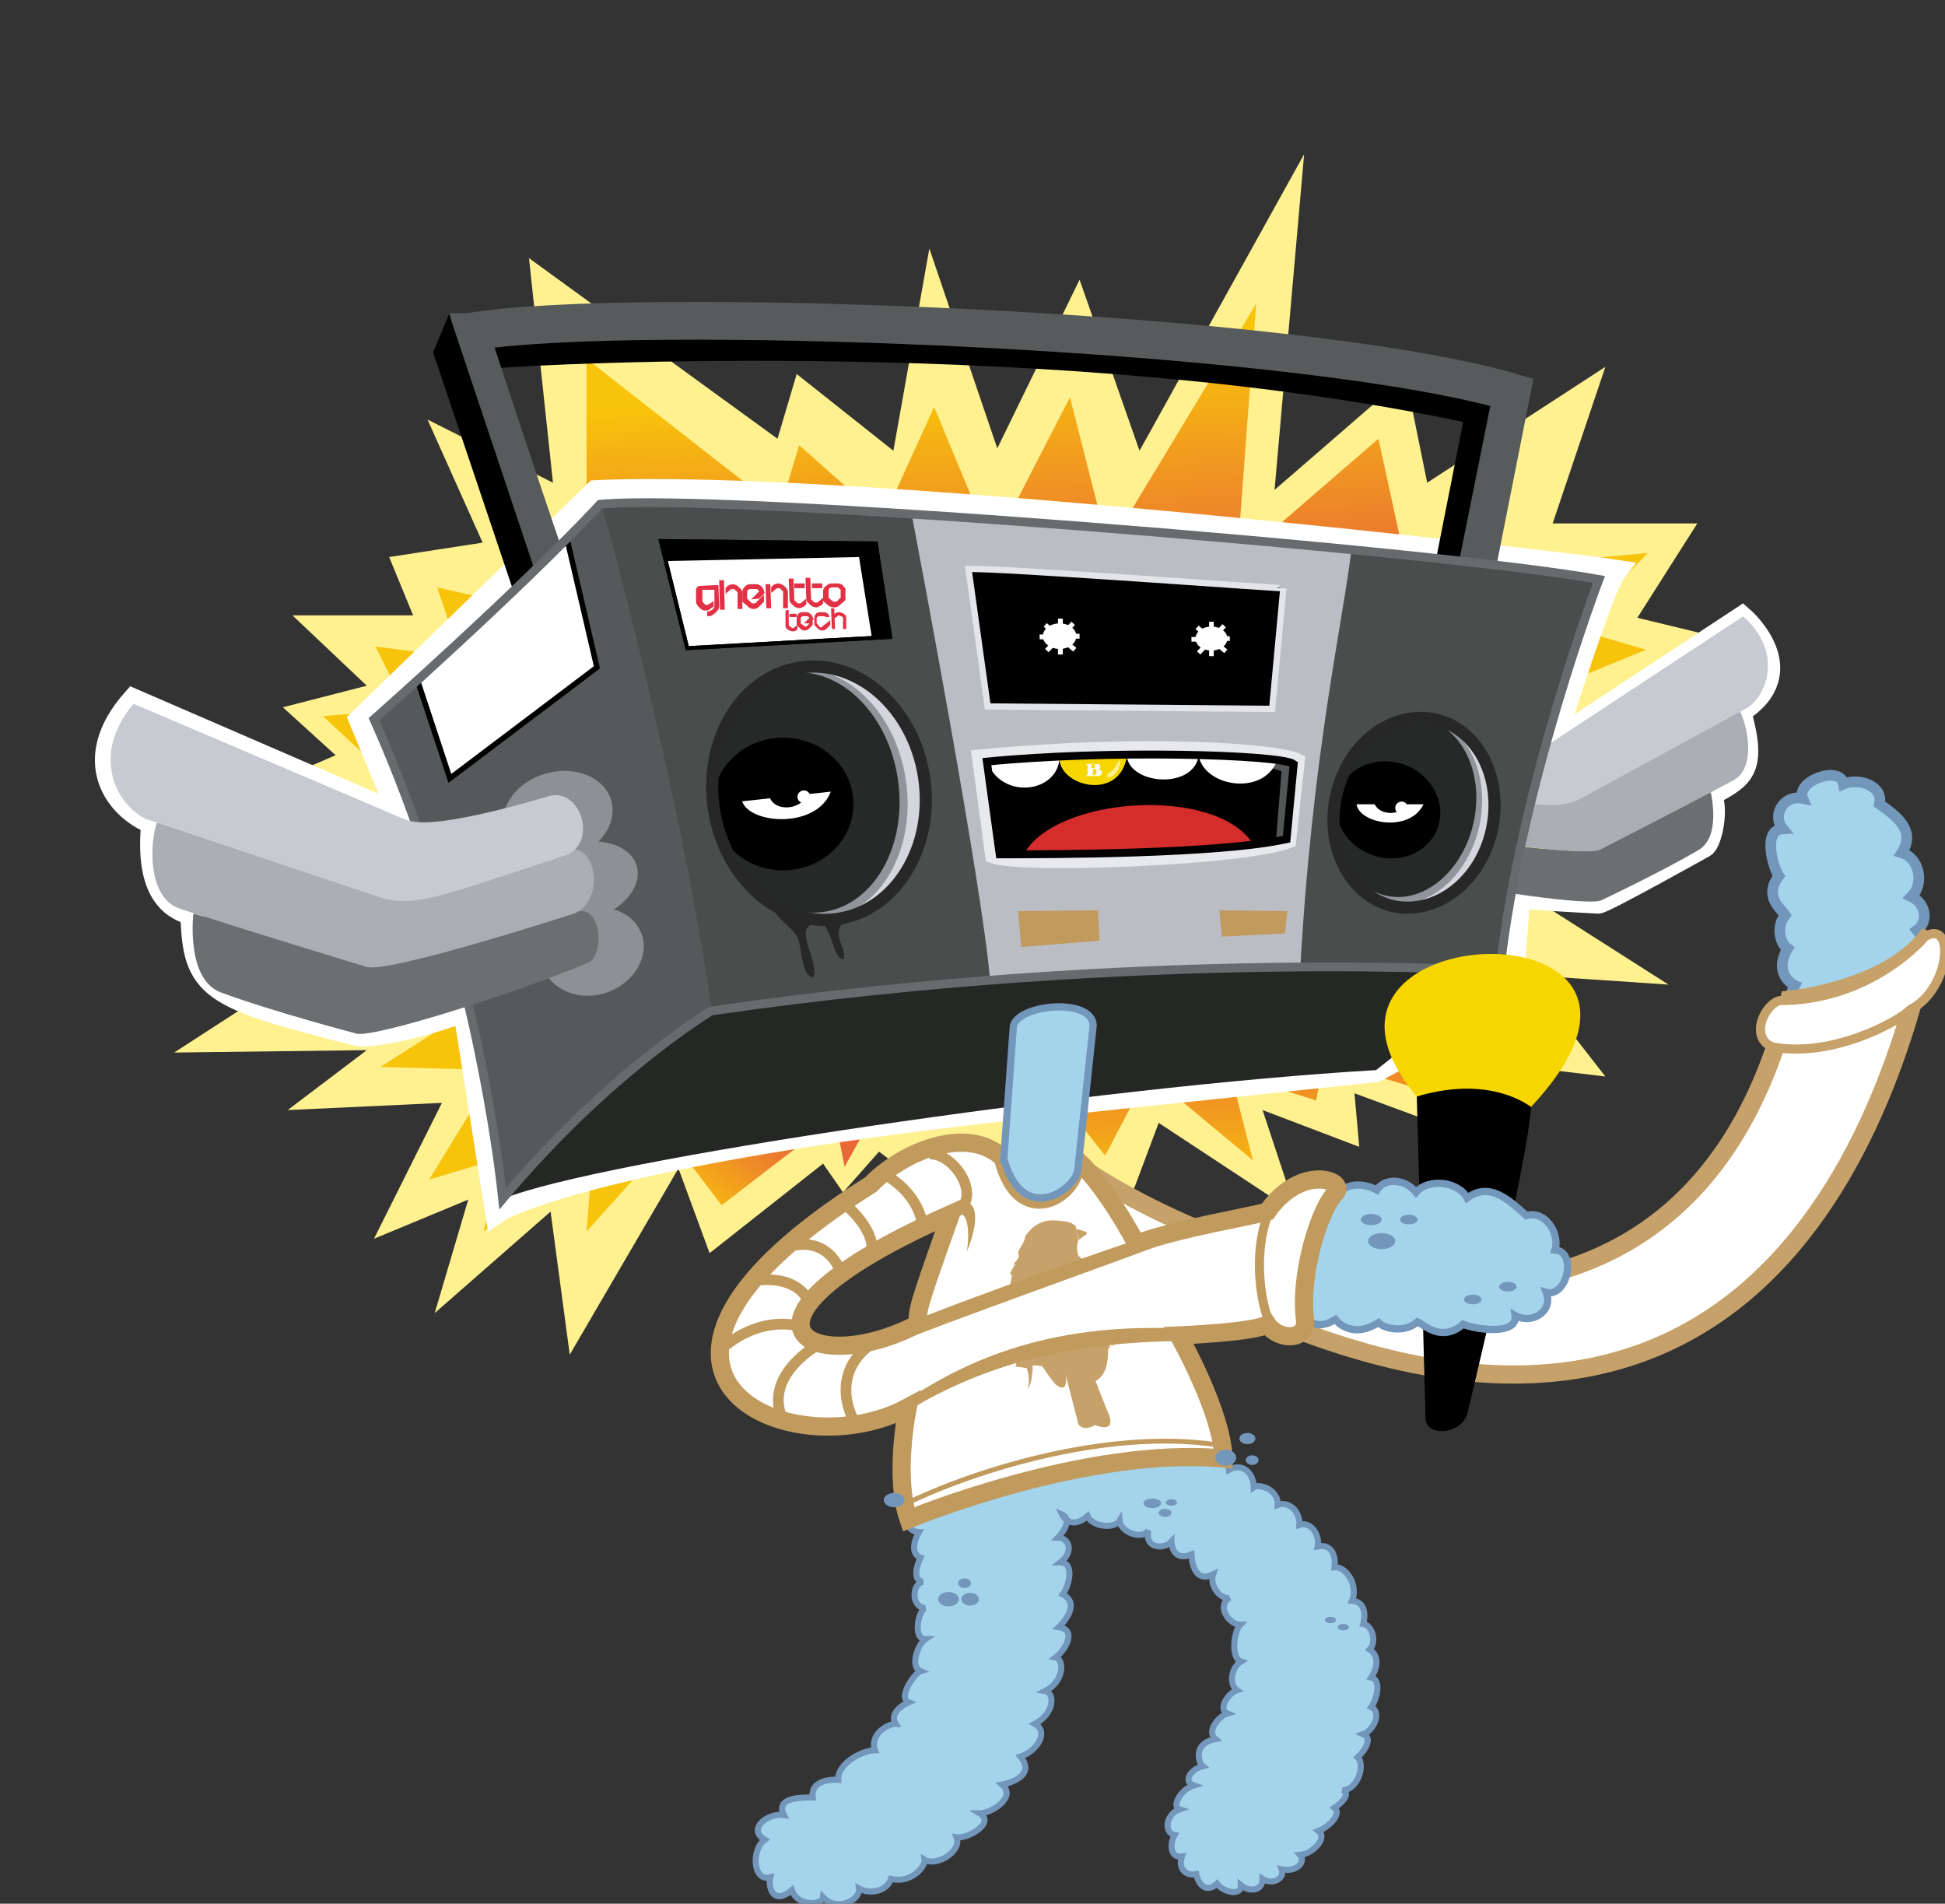 <?xml version="1.0" encoding="utf-8"?>
<!-- Generator: Adobe Illustrator 21.0.0, SVG Export Plug-In . SVG Version: 6.00 Build 0)  -->
<svg version="1.1" id="Layer_1" xmlns="http://www.w3.org/2000/svg" xmlns:xlink="http://www.w3.org/1999/xlink" x="0px" y="0px"
	 viewBox="0 0 243.4 238.2" style="enable-background:new 0 0 243.4 238.2;" xml:space="preserve">
<rect x="0" y="0" width="243.4" height="238.2" fill="#333333" stroke="none"/>
<style type="text/css">
	.st0{fill:#FFF18F;}
	.st1{fill:url(#SVGID_1_);}
	.st2{fill:url(#SVGID_2_);}
	.st3{fill:url(#SVGID_3_);}
	.st4{fill:url(#SVGID_4_);}
	.st5{fill:url(#SVGID_5_);}
	.st6{fill:url(#SVGID_6_);}
	.st7{fill:none;stroke:#FFFFFF;stroke-width:3.037;}
	.st8{fill:#6B6F71;}
	.st9{fill:#ABAEB5;stroke:#ABADB4;stroke-width:0.43;}
	.st10{fill:#C8CAD1;stroke:#C8CAD1;stroke-width:0.43;}
	.st11{fill:#A3D4EC;stroke:#7396BB;stroke-width:0.759;}
	.st12{fill:#575B5C;}
	.st13{fill:#BBBDC5;}
	.st14{fill:#494E4D;}
	.st15{fill:#494E4D;stroke:#494E4D;stroke-width:0.555;}
	.st16{fill:#55595A;}
	.st17{fill:#D52D2C;}
	.st18{fill:#D5D6DD;}
	.st19{fill:#91959B;}
	.st20{fill:#252927;}
	.st21{fill:#525656;stroke:#525656;stroke-width:0.625;}
	.st22{fill:#252725;}
	.st23{fill:#FFFFFF;stroke:#000000;stroke-width:0.61;}
	.st24{fill:#FFFFFF;stroke:#000000;stroke-width:0.48;}
	.st25{fill:#FFFFFF;stroke:#000000;stroke-width:0.488;}
	.st26{fill:none;stroke:#000000;stroke-width:0.488;}
	.st27{fill:#8D9196;}
	.st28{fill:#FFFFFF;stroke:#000000;stroke-width:0.685;}
	.st29{fill:#E23145;}
	.st30{fill:#C19B5E;}
	.st31{fill:none;stroke:#E4E5EA;stroke-width:0.787;}
	.st32{fill:#FFFFFF;}
	.st33{fill:#F7D600;}
	.st34{fill:#FBFAEE;}
	.st35{fill:none;stroke:#282727;stroke-width:1.519;}
	.st36{fill:none;stroke:#E8E9ED;stroke-width:1.594;}
	.st37{fill:none;stroke:#000000;stroke-width:0.988;}
	.st38{fill:none;stroke:#676B6D;stroke-width:1.102;}
	.st39{fill:#ABAEB5;stroke:#ABADB4;stroke-width:0.555;}
	.st40{fill:#C8CAD1;stroke:#C8CAD1;stroke-width:0.555;}
	.st41{fill:none;stroke:#FFFFFF;stroke-width:0.604;}
	.st42{fill:none;stroke:#FFFFFF;stroke-width:0.584;}
	.st43{fill:#A3D4EC;stroke:#7396BB;stroke-width:1.339;}
	.st44{fill:#FFFFFF;stroke:#C6A26A;stroke-width:2.278;}
	.st45{fill:#A3D4EC;stroke:#7396BB;stroke-width:0.908;}
	.st46{fill:#FFFFFF;stroke:#C19B5E;stroke-width:2.278;}
	.st47{fill:none;stroke:#C19B5E;stroke-width:0.604;}
	.st48{fill:#C6A26A;}
	.st49{fill:none;}
	.st50{fill:none;stroke:#C19B5E;stroke-width:1.139;}
	.st51{fill:#FFFFFF;stroke:#C6A26A;stroke-width:1.143;}
	.st52{fill:#282727;}
	.st53{fill:#7396BB;}
	.st54{fill:none;stroke:#C19B5E;stroke-width:1.339;}
</style>
<g>
	<polygon class="st0" points="45.9,85.8 35.4,88.5 42,94.5 27.8,100.6 43.5,104.8 33.5,115.4 46.5,115.7 21.8,131.7 45.9,131.4 
		36,138.9 55.3,138 46.8,155 58.6,150.1 54.4,164.3 68.9,151.6 71.3,169.5 84.9,146.2 88.8,156.8 103,145.6 105.5,149.2 110,144.1 
		112.4,145.9 119.4,142.6 124.8,150.1 132.3,140.8 140.5,152.5 145,140.5 162.3,151.9 158,138.9 170.1,143.5 169.5,136.8 
		190.1,144.4 183.4,132.6 200.9,134.7 191,122 208.8,123.2 192.8,113 205.2,108.7 198.8,103.3 217.6,96.6 201.5,87.6 217.3,80.3 
		204.9,77.3 212.4,65.5 194.3,65.5 200.9,45.9 178.6,60.4 175.9,47.1 159.5,61.3 163.2,19.3 142.6,56.4 135.1,35 124.8,56.1 
		116.3,31.1 111.8,56.4 99.7,46.8 97.3,54.9 66.2,32.3 69.2,60.4 53.5,52.5 60.4,67.9 48.7,69.7 51.7,77 36.6,77 	"/>
	
		<linearGradient id="SVGID_1_" gradientUnits="userSpaceOnUse" x1="67.498" y1="146.386" x2="53.627" y2="155.089" gradientTransform="matrix(1 0 0 -1 0 240)">
		<stop  offset="0.208" style="stop-color:#E86838"/>
		<stop  offset="1" style="stop-color:#F8C30B"/>
	</linearGradient>
	<polyline class="st1" points="51.7,100.1 40.4,89.6 50.9,88.8 47,80.9 57.7,82.3 54.7,73.5 65.4,75.9 	"/>
	
		<linearGradient id="SVGID_2_" gradientUnits="userSpaceOnUse" x1="173.937" y1="156.112" x2="196.942" y2="155.498" gradientTransform="matrix(1 0 0 -1 0 240)">
		<stop  offset="0.208" style="stop-color:#E86838"/>
		<stop  offset="1" style="stop-color:#F8C30B"/>
	</linearGradient>
	<polyline class="st2" points="191.3,99.9 205.2,96.4 193.5,86.4 206,81.3 197.1,78.7 206.2,69.2 181,71.5 	"/>
	
		<linearGradient id="SVGID_3_" gradientUnits="userSpaceOnUse" x1="153.744" y1="119.069" x2="154.75" y2="91.071" gradientTransform="matrix(1 0 0 -1 0 240)">
		<stop  offset="0.208" style="stop-color:#E86838"/>
		<stop  offset="1" style="stop-color:#F8C30B"/>
	</linearGradient>
	<polyline class="st3" points="132.2,136.9 138.3,144.6 143.7,134.3 156.8,145.2 154,134.3 164.7,137.7 165.7,132.7 176.4,135.9 
		173.3,127.5 	"/>
	
		<linearGradient id="SVGID_4_" gradientUnits="userSpaceOnUse" x1="151.346" y1="155.852" x2="149.24" y2="197.348" gradientTransform="matrix(1 0 0 -1 0 240)">
		<stop  offset="0.208" style="stop-color:#E86838"/>
		<stop  offset="1" style="stop-color:#F8C30B"/>
	</linearGradient>
	<polyline class="st4" points="125,67 133.9,49.7 138.7,68.6 157.2,38 154.8,70.2 172.5,54.9 176.2,71.9 	"/>
	
		<linearGradient id="SVGID_5_" gradientUnits="userSpaceOnUse" x1="86.491" y1="112.927" x2="74.607" y2="97.618" gradientTransform="matrix(1 0 0 -1 0 240)">
		<stop  offset="0.208" style="stop-color:#E86838"/>
		<stop  offset="1" style="stop-color:#F8C30B"/>
	</linearGradient>
	<polyline class="st5" points="59.7,125.8 47.6,133.5 62.1,133.9 53.7,147.6 63,144.8 60.5,154.1 74.2,144 73.4,154.1 83.9,142.4 
		90.3,150.8 104.5,139.9 105.7,146 109.3,139.5 	"/>
	
		<linearGradient id="SVGID_6_" gradientUnits="userSpaceOnUse" x1="99.417" y1="152.155" x2="97.516" y2="189.627" gradientTransform="matrix(1 0 0 -1 0 240)">
		<stop  offset="0.208" style="stop-color:#E86838"/>
		<stop  offset="1" style="stop-color:#F8C30B"/>
	</linearGradient>
	<polyline class="st6" points="73.4,69 73.4,44.9 97.6,63.8 100,55.7 110.5,65 116.9,50.9 123.4,66.6 	"/>
</g>
<path class="st7" d="M45.2,90.1l5,12.1L16.7,87.7c-6.5,7.4-2.2,13.4,2.5,15.2c-0.9,8.9,2.5,10.7,4.9,11.4c0.2,9.4,2.2,10.4,20.4,15
	c1.7,0.6,9.3-1.2,13.7-3l4,25.2c1.6-1.1,15.6-7.4,63.2-12.7l46.7-4.9l16.9-9.1l1-12.7c0.3,0.2,10,0.7,10,0.7c0.7,0,13.2-7,13.2-7
	c0.8-0.5,1.7-4.7,0.7-6.4c3.9-2.2,5.9-2.8,3.7-10.4c8-5,0.4-11.6,0.4-11.6L194.3,93c0,0,6-19.3,7.7-21.5
	c-4.3-0.7-95.3-11.4-127.4-9.9L45.2,90.1z"/>
<path class="st8" d="M213.9,98.3c0,0,1.8,6.3-1.4,8.1c-4.8,2.8-12,6.2-12,6.2c-1.1,0.9-15.9-1.3-23-3c-1.8-0.4-2.4-5.4,0.2-5.1
	c0,0,19.4,2.4,20.3,1.9C202,104.4,213.9,98.3,213.9,98.3z"/>
<path class="st9" d="M217.5,89c1,1.9,2,6.9-0.6,8.4c-4,2.2-16.7,8.7-16.7,8.7c-1.7,1-20.2-1.8-20.2-1.8c-2.9-0.5-3.2-5.7-0.9-5.9
	l15.2,1.9C197.1,100.3,217.5,89,217.5,89z"/>
<path class="st10" d="M180.6,93c-3.2-0.7-4,5-0.8,5.6c12.3,1.9,14.7,2.5,17.6,1.3l21.3-11.6c2.6-2,3.8-7-0.6-10.9L194.4,93
	C193.6,93.3,191.7,94.4,180.6,93z"/>
<path class="st11" d="M113.5,188.4c0,0-0.7,3.2,1.5,3.3c0,0-1.5,2.5,0.2,3.2c0,0-1.4,2.8,0.3,3c-1.5,0.4-1.4,3.3,0.3,3.3
	c-0.9,0.3-1.6,3.9,0,3.9c-0.9,0.6-2,3.4-0.6,4c-0.7,0.2-2.9,3.3-1.5,3.9c0,0-2.6,1.1-1.6,2.7c-1,0-3.3,1.3-2.6,3.3
	c-1.5,0-4.7,1.6-4.6,3.7c0,0-3.5-0.3-3.2,2.2c-2.1,0-4.6,0.2-3.6,2.2c-1.9-0.3-4.7,1.7-2.4,3.1c-1.7,1.2-1.5,5.3,0.7,4.7
	c-0.3,1.2,0.3,3.6,2.7,1.6c0.7,2.1,3.8,1.9,3.9,0.9c1.8,1.9,4.7,0.3,4.5-1.1c1.5,0.8,3.5,0.3,4-1.2c2.5,0.6,4.3-1.5,4.2-2.4
	c1.4,0.9,4.7-1,4-2.8c1.4,0.2,4.9-1.8,2.9-3c1.4,0,4.7-2,2.8-3.6c0,0,4.5-0.8,2.3-3.5c2.1-0.7,3.6-3.1,1.8-4.1
	c2.5-1.3,2.5-3.9,1.3-4.1c2.4-1.2,2.4-4,1.3-4.2c1.4-1.1,2.6-3.5,0.4-3.8c0,0,3-2.8,0.5-4.1c0.8-1.1,1.5-4-0.3-4
	c1.8-1.4,1-3.1-0.3-3.1c0,0,2.1-2.2,0.5-2.9c0,0,1,2.1,3.2,0.2c0.6,1.4,3.4,1.6,4,0.6c0.1,1.3,2.7,2.5,3.6,1.2
	c-0.5,2.3,2,2.4,2.9,1.4c0,0,0,2.6,2.5,1.6c0.1,1.6,0.7,3.5,2.7,2.5c-0.5,1.6,1.2,3.3,2.1,2.9c-1.8,1.1,0,3.4,1.3,3.4
	c-0.8,0.8-1.2,4.2,0.1,4.6c-1.4,0.9-1.4,3-0.5,3.6c-1.2,0.4-2.4,2.4-1.2,2.9c-1,0.3-2.7,2.2-1.5,3.2c-3,0.6-2,3.1-1.6,3.4
	c-1.5,0.4-2.5,1.9-1.1,2.4c-1.7,0.5-2.8,2.7-1.8,3c-1.7,0.6-2,2.9-0.6,3.2c-0.7,1.2-0.5,2.9,0.9,2.7c-0.5,1.5,0.5,2.5,1.8,2.2
	c0.3,1.4,1.3,2.4,2.6,1.2c0.9,1.2,3.1,1.5,3,0.2c1.1,0.9,2.7,0.7,2.7-0.8c1.2,0.8,2.8,0,2.4-1.2c2,0.4,3-1,2.3-1.8
	c1.5-0.1,3.5-2.1,2.3-3c1.5-0.6,2.9-2.2,2-2.9c0,0,2.4-1.6,1-2.2c1.9,0,2.9-3.2,1.9-4.1c0,0,2.3-2.2,0.7-2.9c1.2-0.4,2.4-2.7,1-3.4
	c0.7-1,1.3-3.4,0-3.7c0,0,1.6-2.3-0.2-3.5c1-1.1,0.2-3.1-0.8-3.2c0,0,0.8-2.7-1.4-2.9c0.8-1.9-0.7-4.3-2.2-4.2
	c0.2-1.7-0.5-2.9-2.1-2.6c0.3-1.3-0.8-3.2-2.3-2.7c0.1-1.8-1.4-3-2.7-2.5c0.1-1.9-2.3-2.7-3-2.2c0-1.5-1.2-3.2-3.1-2.2
	c-0.1-1.4-2.8-2.7-4.1-2C149.7,181.8,131,181.2,113.5,188.4z"/>
<path d="M61.7,46.1c6.7-0.6,71.7-3.9,121.4,6.7l-3.3,16.7l3.1,0.8l5-21.1c0,0-88.9-13.9-127.2-6.4L61.7,46.1z"/>
<g>
	<path class="st12" d="M58.4,39.2h-2.1l0.6,3c0,0.1,2.9,10.3,9.5,29.7l4.5-1.5c-4.7-13.7-7.6-22.7-9-26.9
		c23.1-2.7,96.9,0.2,124.6,7.3c-0.7,3.5-3.9,19.4-3.9,19.4l4.6,0.9l4.7-23.7l-2.1-0.6C162.5,38.8,78.6,35.7,58.4,39.2z"/>
</g>
<path class="st13" d="M46.8,90c0,0,18.1-16,28.3-26.9c15.1-1.5,104.2,5.7,125,9.4c0,0-9.9,26-12.4,49c0,0-44.2-2.9-98.7,5
	c0,0-12.8,7.6-26.1,23.5C62,141.5,58.2,115.5,46.8,90z"/>
<path class="st14" d="M169.1,68.9c-1,8.7-4.9,25.3-6.4,52.6c0,0,19.9-0.6,25.1,0c0,0,0.6-15.4,12.4-49L169.1,68.9z"/>
<path class="st15" d="M113.8,64.3c1.1,5.8,8.8,46.5,9.8,58.1L89,126.1c0,0-11.2-56.2-13.8-63.1L113.8,64.3z"/>
<polygon points="56.2,39.3 54.2,44.1 64.5,74.7 67,71.6 "/>
<path class="st16" d="M75.2,63c3.5,11.9,11,42.9,13.9,63.5c0,0-16.5,10.7-26.1,23.5c-0.3-10.4-8.8-47.4-16.1-60
	C46.8,90,73.1,66.4,75.2,63z"/>
<path d="M123.5,95.3l1.6,11.6c6.1,0,27.3,0,35.9-1.9l0.9-9.4C160.3,94.4,138.6,93.8,123.5,95.3z"/>
<path class="st17" d="M128.1,106.9c4-7.3,24.1-8.6,28.7-1.3C150.4,106.7,128.1,106.9,128.1,106.9z"/>
<ellipse transform="matrix(0.989 -0.149 0.149 0.989 -13.662 16.414)" class="st18" cx="102.5" cy="99.2" rx="13.3" ry="15.9"/>
<ellipse transform="matrix(0.989 -0.149 0.149 0.989 -13.69 16.253)" class="st19" cx="101.4" cy="99.3" rx="12.1" ry="15.7"/>
<ellipse transform="matrix(0.989 -0.149 0.149 0.989 -13.673 16.187)" class="st20" cx="100.9" cy="99.1" rx="11.6" ry="15.1"/>
<polygon class="st21" points="159.5,95.9 160.7,96.3 160,105.1 160.8,104.8 161.7,95.8 160,95.4 "/>
<path d="M121.2,71.2l2.4,17.2c0,0,26.8-0.2,35.6,0.3l1.4-15.1C160.6,73.7,137.5,71.3,121.2,71.2z"/>
<ellipse cx="98" cy="100.6" rx="8.8" ry="8.3"/>
<path class="st22" d="M63,150c11.5-4.8,74.5-14.1,109.2-16.1l15.7-12.4c-19.7-1-60.8-0.6-98.7,5C89.1,126.5,70.6,139.3,63,150z"/>
<path class="st23" d="M92.5,100c0.5,3.6,10.4,4.3,11.9-1.3L92.5,100z"/>
<path class="st18" d="M186.7,103.8c-1.4,6.5-6.9,10.7-12.3,9.6c-5.4-1.2-8.6-7.4-7.2-13.8c1.4-6.5,6.9-10.7,12.3-9.6
	C184.9,91.1,188.1,97.3,186.7,103.8z"/>
<ellipse transform="matrix(0.213 -0.977 0.977 0.213 39.639 251.951)" class="st19" cx="176.2" cy="101.4" rx="11.8" ry="9.1"/>
<ellipse transform="matrix(0.213 -0.977 0.977 0.213 39.671 251.364)" class="st20" cx="175.9" cy="101.1" rx="11.3" ry="8.7"/>
<ellipse transform="matrix(0.356 -0.934 0.934 0.356 17.231 227.597)" cx="173.8" cy="101.3" rx="6" ry="6.6"/>
<path class="st24" d="M169.5,100.4c0,3,7.4,4.3,9,0H169.5z"/>
<polygon class="st25" points="82.7,67.7 86,81.1 111.4,79.7 109.6,68 "/>
<polygon class="st26" points="82.7,67.7 86,81.1 111.4,79.7 109.6,68 "/>
<polygon points="83.4,70.2 107.5,69.7 109.1,79.7 111.4,79.7 109.6,68 82.7,67.7 "/>
<g>
	<g>
		<path class="st27" d="M80.4,117.2c-0.5-1.7-1.8-2.9-3.6-3.4c2.2-1.4,3.4-3.5,2.9-5.4c-0.5-1.8-2.4-2.9-4.8-3.1
			c1.4-1.4,2.1-3.3,1.6-5.1c-0.8-2.9-4.5-4.5-8.2-3.4c-3.7,1-6,4.3-5.2,7.2c0.6,2,2.5,3.4,4.9,3.7c-1.4,1.3-2.1,3-1.7,4.5
			s1.8,2.5,3.7,2.9c-1.8,1.4-2.7,3.6-2.1,5.7c0.8,2.9,4.3,4.5,7.7,3.5C79,123.3,81.2,120.1,80.4,117.2z"/>
	</g>
</g>
<polygon class="st28" points="52.3,85.3 56.3,97.4 74.7,83.5 71,67.6 "/>
<g>
	<path class="st29" d="M89.9,73.2l0.1,2.6c0,0.3-0.1,0.5-0.3,0.7l-0.2,0.2c-0.1,0.1-0.3,0.2-0.4,0.3c-0.2,0.1-0.3,0.1-0.5,0.1h-0.1
		v-0.6h0.1c0.1,0,0.2,0,0.3-0.1c0.1,0,0.2-0.1,0.2-0.1c0.1-0.1,0.2-0.1,0.2-0.2c0.1-0.1,0.1-0.2,0.1-0.3v-2h-1.5v1.3
		c0,0.1,0,0.2,0.1,0.3c0.1,0.1,0.1,0.1,0.2,0.2s0.2,0.1,0.2,0.1c0.1,0,0.2,0,0.3-0.1c0,0,0.1-0.1,0.2-0.1c0.1-0.1,0.3-0.2,0.4-0.3
		v0.7L89,76.1l0,0c-0.2,0.2-0.4,0.3-0.7,0.3c-0.3,0-0.5-0.1-0.7-0.3c0,0-0.1-0.1-0.2-0.2c-0.2-0.2-0.3-0.4-0.3-0.7v-1.3
		c0-0.4,0.2-0.6,0.6-0.6L89.9,73.2z"/>
	<path class="st29" d="M90.6,72.6l0.1,3.7h-0.6L90,72.6H90.6z M92.3,76.2v-2c0-0.1,0-0.1-0.1-0.2S92,73.9,92,73.8
		c-0.1-0.1-0.2-0.1-0.3-0.1c-0.1,0-0.2,0-0.3,0.1l-0.6,0.5v-0.7c0.2-0.3,0.4-0.4,0.8-0.5c0.3,0,0.6,0.1,0.8,0.3
		c0.2,0.2,0.2,0.2,0.3,0.3c0.1,0.1,0.2,0.3,0.2,0.5v2L92.3,76.2z"/>
	<path class="st29" d="M95.7,74.2L95,74.9L94,75l1-1c-0.1-0.2-0.2-0.3-0.4-0.3h-0.7c-0.1,0-0.2,0.1-0.3,0.1
		c-0.1,0.1-0.1,0.2-0.1,0.3v0.8l0.5,0.5c0.1,0.1,0.2,0.1,0.3,0.1c0.1,0,0.2,0,0.3-0.1c0.2-0.2,0.6-0.6,1-1v0.9L95,75.9
		c-0.2,0.2-0.4,0.3-0.7,0.3c-0.3,0-0.5-0.1-0.7-0.3c0,0-0.2-0.2-0.7-0.6v-1.2c0-0.3,0.1-0.5,0.3-0.7c0.2-0.2,0.4-0.3,0.7-0.3h0.7
		c0.3,0,0.5,0.1,0.7,0.3c0.1,0.1,0.2,0.2,0.2,0.3c0.1,0.1,0.1,0.2,0.1,0.3L95.7,74.2z"/>
	<path class="st29" d="M96.5,76.1h-0.6l-0.1-3h0.6L96.5,76.1z M98,76.1v-2c0-0.1,0-0.1-0.1-0.2s-0.2-0.1-0.2-0.2
		c-0.1-0.1-0.2-0.1-0.3-0.1c-0.1,0-0.2,0-0.3,0.1l-0.6,0.5v-0.7c0.2-0.3,0.4-0.4,0.8-0.5c0.3,0,0.6,0.1,0.8,0.3
		c0.2,0.1,0.2,0.2,0.3,0.3c0.1,0.1,0.2,0.3,0.2,0.5v2L98,76.1z"/>
	<path class="st29" d="M99.3,72.4l0.1,2.6c0,0.1,0,0.1,0.1,0.2s0.2,0.1,0.2,0.2c0.1,0.1,0.2,0.1,0.3,0.1c0.1,0,0.2,0,0.3-0.1
		l0.6-0.5v0.7c-0.2,0.3-0.5,0.4-0.8,0.5c-0.3,0-0.6-0.1-0.8-0.3c-0.2-0.2-0.3-0.3-0.3-0.3c-0.1-0.1-0.2-0.3-0.2-0.5l-0.1-2.6
		L99.3,72.4z M99.4,73.6V73h1.3v0.6H99.4z"/>
	<path class="st29" d="M101.4,72.3l0.1,2.6c0,0.1,0,0.1,0.1,0.2s0.2,0.1,0.2,0.2c0.1,0.1,0.2,0.1,0.3,0.1c0.1,0,0.2,0,0.3-0.1
		l0.6-0.5v0.7c-0.2,0.3-0.5,0.4-0.8,0.5c-0.3,0-0.6-0.1-0.8-0.3c-0.2-0.2-0.3-0.3-0.3-0.3c-0.1-0.1-0.2-0.3-0.2-0.5l-0.1-2.6
		L101.4,72.3z M101.6,73.6V73h1.3v0.6H101.6z"/>
	<path class="st29" d="M105.8,75.1l-0.7,0.6l0,0c-0.2,0.2-0.4,0.3-0.7,0.3c-0.3,0-0.5-0.1-0.7-0.2l-0.7-0.6V74
		c0-0.3,0.1-0.5,0.4-0.7c0.2-0.2,0.4-0.3,0.7-0.3h0.7c0.3,0,0.6,0.1,0.8,0.4c0,0,0,0.1,0.1,0.1c0.1,0.1,0.1,0.2,0.1,0.2
		c0,0.1,0,0.1,0,0.2l0,0L105.8,75.1z M105.2,74.8v-0.9c0-0.1,0-0.1-0.1-0.2l0,0c-0.1-0.1-0.2-0.2-0.3-0.2c-0.5,0-0.7,0-0.7,0
		c-0.1,0-0.2,0.1-0.3,0.1c-0.1,0.1-0.1,0.2-0.1,0.3v0.9c0.3,0.3,0.5,0.4,0.5,0.4c0.1,0.1,0.2,0.1,0.3,0.1c0.1,0,0.2-0.1,0.3-0.1
		C104.9,75.1,105,74.9,105.2,74.8z"/>
</g>
<g>
	<path class="st29" d="M98.7,76.3v1.9c0,0,0,0.1,0.1,0.1c0.1,0.1,0.1,0.1,0.2,0.2c0.1,0,0.1,0.1,0.2,0.1s0.1,0,0.2-0.1l0.4-0.3v0.5
		c-0.1,0.2-0.3,0.3-0.6,0.3c-0.2,0-0.4-0.1-0.6-0.2c-0.1-0.1-0.2-0.2-0.2-0.2c-0.1-0.1-0.1-0.2-0.1-0.3v-1.9L98.7,76.3z M98.8,77.2
		v-0.4h0.9v0.4H98.8z"/>
	<path class="st29" d="M101.8,77.5l-0.5,0.5h-0.7l0.7-0.7c-0.1-0.1-0.2-0.2-0.3-0.2h-0.5c-0.1,0-0.1,0-0.2,0.1s-0.1,0.1-0.1,0.2V78
		l0.4,0.3c0.1,0,0.1,0.1,0.2,0.1s0.2,0,0.2-0.1c0.2-0.2,0.4-0.4,0.7-0.7v0.6l-0.5,0.5c-0.1,0.1-0.3,0.2-0.5,0.2s-0.4-0.1-0.5-0.2
		c0,0-0.2-0.2-0.5-0.5v-0.9c0-0.2,0.1-0.3,0.2-0.5c0.1-0.1,0.3-0.2,0.5-0.2h0.5c0.2,0,0.4,0.1,0.5,0.2s0.1,0.1,0.2,0.2
		c0,0.1,0.1,0.1,0.1,0.2L101.8,77.5z"/>
	<path class="st29" d="M103.9,77.6v0.6l-0.5,0.5c-0.1,0.1-0.3,0.2-0.5,0.2s-0.4-0.1-0.5-0.2c0,0,0,0-0.1-0.1l0,0l-0.4-0.4v-0.9
		c0-0.2,0.1-0.3,0.2-0.5c0.1-0.1,0.3-0.2,0.5-0.2h0.5c0.2,0,0.4,0.1,0.5,0.2s0.2,0.3,0.2,0.4h-0.5c-0.1-0.1-0.1-0.1-0.3-0.1
		c-0.3,0-0.5,0-0.5,0c-0.1,0-0.1,0-0.2,0.1s-0.1,0.1-0.1,0.2V78l0.3,0.3c0,0,0,0,0,0.1c0.1,0,0.1,0.1,0.2,0.1s0.1,0,0.2-0.1
		C103.3,78.1,103.5,77.9,103.9,77.6z"/>
	<path class="st29" d="M104.4,76.1l0.1,2.6h-0.4l-0.1-2.6H104.4z M105.5,78.7v-1.4c0,0,0-0.1-0.1-0.1c-0.1-0.1-0.1-0.1-0.2-0.1
		S105.1,77,105,77s-0.1,0-0.2,0.1l-0.4,0.3v-0.5c0.1-0.2,0.3-0.3,0.6-0.3c0.2,0,0.4,0.1,0.6,0.2c0.1,0.1,0.2,0.2,0.2,0.2
		c0.1,0.1,0.1,0.2,0.1,0.3v1.4H105.5z"/>
</g>
<polygon class="st30" points="127.4,114 127.8,118.5 137.6,117.7 137.4,113.9 "/>
<polygon class="st30" points="152.6,113.9 152.9,117.2 160.8,116.8 161.1,114 "/>
<path class="st31" d="M121.2,71.2l2.4,17.2l35.6,0.3l1.4-15.1C160.6,73.7,124.4,71,121.2,71.2z"/>
<path class="st32" d="M123.5,95.3c1.9,4.9,9,3.9,9.1-0.6c-0.2,3.7,7.6,5.4,8.4-0.1c0.4,3.6,8.3,4.2,9,0c0.8,3.9,8.1,5,9.8,0.6
	C159.7,95.2,147.3,93.3,123.5,95.3z"/>
<path class="st33" d="M132.6,95c0.2,3.5,7.6,5.2,8.4-0.4L132.6,95z"/>
<g>
	<path class="st34" d="M136.9,97.1h-1V97l0,0h0.1l0.1-0.1v-1.1c0-0.1,0-0.1,0-0.1s-0.1,0-0.2,0v-0.1c0.1,0,0.2,0,0.5,0
		c0.2,0,0.4,0,0.5,0c0.2,0,0.4,0,0.5,0s0.2,0.1,0.2,0.1c0,0.1,0.1,0.1,0.1,0.2s0,0.1,0,0.2l-0.1,0.1c-0.1,0-0.1,0-0.2,0
		c0.1,0,0.2,0,0.2,0.1c0.1,0,0.1,0.1,0.2,0.1c0,0.1,0.1,0.1,0.1,0.2s0,0.2-0.1,0.3c0,0.1-0.1,0.1-0.3,0.2
		C137.3,97.1,137.1,97.1,136.9,97.1z M136.7,96.1c0.1,0,0.2,0,0.2,0s0.1,0,0.1-0.1c0,0,0-0.1,0-0.2s0-0.2-0.1-0.2
		c-0.1-0.1-0.1-0.1-0.2-0.1h-0.1v0.6H136.7z M136.7,96.7c0,0.1,0,0.2,0.1,0.2l0.1,0.1c0.1,0,0.1,0,0.2-0.1c0-0.1,0.1-0.2,0.1-0.3
		c0-0.3-0.1-0.4-0.3-0.4h-0.1v0.5H136.7z"/>
</g>
<path class="st0" d="M140.1,95.1c-0.4,0.4-0.5,1-1,1.4c-0.2,0.1-0.7,0.4-0.5,0.7c0.4,0.3,1.1-0.5,1.2-0.7
	C140.1,96,140.3,95.5,140.1,95.1"/>
<ellipse transform="matrix(0.989 -0.149 0.149 0.989 -13.662 16.414)" class="st35" cx="102.5" cy="99.2" rx="13.3" ry="15.9"/>
<path class="st35" d="M186.7,103.8c-1.4,6.5-6.9,10.7-12.3,9.6c-5.4-1.2-8.6-7.4-7.2-13.8c1.4-6.5,6.9-10.7,12.3-9.6
	C184.9,91.1,188.1,97.3,186.7,103.8z"/>
<path class="st36" d="M122.4,94.6l1.7,12.6c3.4,1.4,32,0.3,37.3-1.9l1.1-10.2C160,93.8,143,92.6,122.4,94.6z"/>
<path class="st37" d="M123.5,95.3l1.6,11.6c6.1,0,27.3,0,35.9-1.9l0.9-9.4C160.3,94.4,138.6,93.8,123.5,95.3z"/>
<path class="st38" d="M46.8,90c0,0,18.1-16,28.3-26.9c15.1-1.5,104.2,5.7,125,9.4c0,0-9.9,26-12.4,49c0,0-44.2-2.9-98.7,5
	c0,0-12.8,7.6-26.1,23.5C62,141.5,58.2,115.5,46.8,90z"/>
<path class="st8" d="M24.2,114.3c0,0-1,8.3,3.5,9.9c6.8,2.5,16.8,5.1,16.8,5.1c1.7,0.8,20.3-5.1,29-8.8c2.2-0.8,1.9-7.4-1.4-6.4
	c0,0-24.6,7.2-25.8,6.8C40.9,119.3,24.2,114.3,24.2,114.3z"/>
<path class="st39" d="M19.9,103c-0.9,2.6-1.1,9.1,2.6,10.4c5.6,1.9,23.4,7.3,23.4,7.3c2.5,0.9,25.7-6.6,25.7-6.6
	c3.6-1.2,2.9-7.9-0.1-7.5l-19.2,5.7C48.6,112.7,19.9,103,19.9,103z"/>
<path class="st40" d="M68.4,100c3.9-1.6,6.2,5.4,2.2,6.8c-15.5,5.1-18.4,6.3-22.4,5.4l-29.9-10c-3.8-2-6.4-7.9-1.5-13.8l33.8,14.4
	C51.7,103.2,54.3,104.1,68.4,100z"/>
<path d="M96.2,99.2c0.2,2.7,4.8,2.3,5-0.5L96.2,99.2z"/>
<path d="M171.9,99.8c-0.2,2.3,3.8,2.7,4.4,0.3L171.9,99.8z"/>
<g>
	<ellipse class="st32" cx="132.6" cy="79.6" rx="2.1" ry="1.6"/>
	<line class="st41" x1="132.7" y1="77.4" x2="132.7" y2="81.9"/>
	<line class="st41" x1="130.8" y1="78.2" x2="134.5" y2="81.3"/>
	<line class="st41" x1="131" y1="81.4" x2="134.3" y2="78"/>
	<line class="st41" x1="130.1" y1="79.7" x2="135.1" y2="79.6"/>
</g>
<g>
	<ellipse class="st32" cx="151.6" cy="79.9" rx="2" ry="1.5"/>
	<line class="st42" x1="151.6" y1="77.8" x2="151.6" y2="82.1"/>
	<line class="st42" x1="149.8" y1="78.5" x2="153.4" y2="81.5"/>
	<line class="st42" x1="150" y1="81.7" x2="153.2" y2="78.3"/>
	<line class="st42" x1="149.1" y1="80" x2="153.9" y2="79.9"/>
</g>
<circle class="st32" cx="175.4" cy="101.1" r="0.8"/>
<circle class="st32" cx="100.6" cy="99.7" r="0.8"/>
<path class="st43" d="M225.6,126.6c0,0-2.5-0.5-1-3.3c0,0-2.8-1.3-0.9-4.6c-0.9-0.6-1.5-2.7-0.3-4.2c-0.6-0.9-2.7-2.3-0.8-4.9
	c-0.7-1-2.1-5.8,0.5-5.9c-1.4-1.7,0.1-4.3,2.5-3.8c-0.9-2.2,4.7-4.2,5.1-1.8c1.9-0.8,5,0.2,4.5,2.5c2.1,1.5,4.6,3.3,2.8,6.1
	c2.1,0.6,2.9,3.8,1.2,5.5c1.9,0.9,2.1,3.2,0.7,4.2c0.9,1.1,1.4,3.2-0.4,4.6C236.6,123,232,125.6,225.6,126.6z"/>
<path class="st44" d="M134.5,145.5c17.8,12.6,75.5,35.2,89.4-20.4c0,0,12.6-1.2,17.6-8.3c-5.7,27.1-26.6,85.6-106.4,35.7"/>
<path d="M177.3,137.2l1.1,40.4c0.2,2.2,4.3,1.9,5.2-0.6c0,0,7.6-31.5,8-38.5C191.5,138.5,186,133.9,177.3,137.2z"/>
<path class="st45" d="M163.2,164.4c0,0,1,2.5,3.9,0.7c0,0,1.9,2.6,5.4,0.4c0.8,0.8,3.3,1.3,4.9-0.1c1.1,0.6,3.1,2.5,5.7,0.3
	c1.3,0.6,6.9,1.5,6.5-1.1c2.2,1.2,4.8-0.6,3.9-2.9c2.6,0.7,3.9-5.1,1.1-5.3c0.6-1.9-1.1-5-3.6-4.3c-2.1-1.9-4.6-4.3-7.4-2.2
	c-1.1-2.1-4.9-2.5-6.4-0.7c-1.4-1.8-4-1.8-4.9-0.3c-1.4-0.8-3.9-1.1-5.1,0.8C165.3,153,163.2,157.9,163.2,164.4z"/>
<path class="st46" d="M158.6,151.6c-2.9,0.8-10.3,1.9-16.4,4c0,0-3.9-7.5-7.8-10.8c1.3,3.8-6.5,9.7-8.9,0.1
	c-4.4-4.2-12.6-0.8-16.5,3.3c-37.6,23.6-10,35.8,4.6,27.9c0,0-1.8,8.5,0.1,14c0,0,22.2-9.2,39.4-7.6c-0.1-5.7-5.6-15.4-5.6-15.4
	s9.7-0.4,11.1-1.4c1.4,2.1,5.1,2.1,4.7-0.7c-0.7-5.7,1.9-13.9,3.9-15.8C168.4,147.6,162.7,145.7,158.6,151.6z M114.8,165.7
	c-13.2,6.9-26.7-0.1,4.2-13.8C114.8,163.7,114.9,163.6,114.8,165.7z"/>
<path class="st30" d="M118.2,151.6c3.9-3.1,4.8,0.2,2.8,5c0,0,1.1-6.8-2.5-4.2"/>
<path class="st47" d="M112.7,188.5c7.8-4,25.3-9.9,39.7-7.7"/>
<g>
	<path class="st48" d="M134.7,153.8c0,0.5,0.4,1.4,0.1,1.9c0,0.3-0.1,1.3,0.4,1.7c0.4,0.1,0.7,0.4,1.3,1.2c1.1,1.5,2.3,4,1.9,5.4
		l-0.2,0.3c0.4,1.9,0.7,4.3,0.3,6.5c-0.4,1.6-1.4,2-1.4,2c0.8,2.1,1.7,4.3,1.7,4.3c0.4,1,0.2,2-1.8,1.2c-0.6,0.5-1.9,0.6-2.1-0.3
		l-1.6-6.2c0.2,0.7,0.3,2.6-1.1,1.5c-0.3-0.1-2-2.7-2-2.7c-0.2,0.1-0.8-0.1-1.4-0.7c-0.3,0.2-0.8,0-1.1-0.5l-0.1-0.1l-0.2-0.1v-0.3
		l-0.1-0.2c0,0-0.2-0.1-0.5-0.9l-0.1-0.3l-0.1,0.3c-0.1-0.2-0.2-0.4-0.2-0.9c-0.2,0.3-0.3-0.6-0.3-0.6c-0.2,0.1-0.2-0.8,0-1.4
		c0-0.1-0.3-0.3-0.5-1.2c0.2-0.6,0.1-2,0.8-2.8c0-0.3,0.3-1.3,0.2-1.5l-0.2,0.1c0-0.3,0.4-1,0.7-1.3c0,0-0.2,0-0.3,0.1
		c0-0.2,0.9-0.9,0.7-1.4c0.2-0.8,0.5-0.7,0.9-2c1.2-2,3.1-2.5,5.8-1.7C134.4,153.1,134.7,153.5,134.7,153.8z"/>
	<path class="st48" d="M134.7,153.8c0.7,0.1,1.3,0.4,1.3,0.4v0.2l-1.1,0.8C135,154.7,134.8,154.8,134.7,153.8z"/>
	<g>
		<path class="st48" d="M127.5,157.1L127.5,157.1c1.3-0.3,2.8,0,3.6,0.1c0.4,0.1,0.5,0.1,0.6,0.1c0.5-0.1,2.7-0.3,3.5,0.1v-0.1
			c-0.8-0.4-2.9-0.3-3.5-0.2c-0.1,0-0.3,0-0.5-0.1C130.3,156.9,128.8,156.7,127.5,157.1z"/>
	</g>
	<path class="st48" d="M130.4,157v-0.2c0,0,0.6-0.5-0.5-0.7c0.2-0.3-0.1-0.4-0.2-0.1c-0.1-0.3-0.1-0.2-0.3,0s-0.6-0.2-0.6-0.2
		c-0.2-0.1-0.9,0.4-0.6,0.6c-0.1,0.1-0.4,0.6-0.1,0.4v0.2l-0.6,0.1l-0.1-0.4c0,0,0.2-0.5,0.6-1.1c0.3-0.6,0.3-0.9,0.3-0.9
		c1-1.5,2.2-2,3.4-2c0.6,0,2,0.1,2.5,0.4c0.1,0.1,0.4,0.6,0.3,1c0,0.2,0.2,0.7,0.2,0.7c-0.3-0.1-0.7,0-0.9-0.1c0,0,0,0.2,0.2,0.2
		c-0.2,0-1.3-0.5-1-0.2l0.1,0.2c0,0-0.4,0-0.1,0.5c-0.4-0.4-0.8-0.6-0.6,0.4c-0.1,0-0.4,0-0.3,0.1c-0.2,0-0.5,0.1-0.1,0.2
		c-0.4,0.1-0.3,0.2,0.2,0.3c0.3,0.4,1.2,0.4,1.6,0.7c-1.1-0.1-1.5,0-2.3,0.1L130.4,157z"/>
	<g>
		<path class="st48" d="M126.5,161.8c-0.2,0.4-0.3,0.9,0,2.8c0,0.3,0.7,0.6,0.8,0.7v-0.1c-0.3-0.1-0.6-0.4-0.6-0.5
			c-0.3-1.8-0.2-2.3,0-2.7c0.1-0.2,0.2-0.5,0.2-0.9l0,0C126.8,161.4,126.5,161.6,126.5,161.8z"/>
	</g>
	<g>
		<path class="st48" d="M127.3,164.8c0,0.3-0.2,0.6,0.1,1.1c0.6,1.4,0.7,1.6,1.2,2c0.3,0.6,0.8,1.4,1.2,2c0.2,0.3,0.5,0.6,0.5,0.7
			l0.1-0.1c0-0.1-0.2-0.3-0.4-0.7c-0.4-0.6-0.9-1.4-1.2-2l0,0l0,0c-0.4-0.4-0.6-0.6-1.2-2C127.3,165.3,127.3,165.2,127.3,164.8"/>
	</g>
	<path class="st48" d="M132.5,168.7c0.8,1,2,0.7,2,0.3C134.4,169.6,133.2,169.7,132.5,168.7z"/>
	<path class="st48" d="M134.7,169c0.6,0.6,1.8,0.5,2-0.7C136.3,170.2,134.9,169.2,134.7,169z"/>
	<path class="st48" d="M134.6,170.2c0,0,1,6,1.1,6.6c-0.8-2.2-1.5-6.3-1.5-6.3L134.6,170.2z"/>
	<path class="st48" d="M128.9,169.9c-0.8,0.4-1,0.5-1.6,0.5c-0.1,0-0.2,0.4-0.2,0.6c1,0.1,1.4,0.2,1.4,0.2c0.2,0.7,0.4,1.5,0.1,2.6
		c0.5-0.7,0.5-1.5,0.5-1.5c0-0.1,0.2-0.8,0.1-1.3c-0.1-0.3,1.1-0.1,1.3,0l-0.3-0.5C130.1,170.7,129.1,170.1,128.9,169.9z"/>
	<path class="st48" d="M128.2,171.1c0.4,0.1,0.9-0.3,1.2-0.3"/>
	<line class="st49" x1="134.9" y1="154.8" x2="136.1" y2="154.3"/>
	<path class="st48" d="M134.4,155.6c0,0,0.1,0.2,0.1,0.3l-0.1,0.1v0.3l0.1-0.2C134.5,156,134.6,155.8,134.4,155.6z"/>
	<g>
		<path class="st48" d="M137.3,162.8c-0.1,1.4-0.2,3.6-0.3,5.9c0,0.5-0.2,0.8-0.5,1c-0.4,0.2-1,0-1.6-0.4l0,0
			c0.4,0.6,1.2,0.8,1.6,0.6c0.4-0.2,0.6-0.6,0.6-1.1C137.2,166.4,137.3,164,137.3,162.8L137.3,162.8z"/>
	</g>
	<g>
		<path class="st48" d="M137.9,161.5c0.2,2,0,2.1,0,2.1c-0.2,0-0.6-0.7-1-2.1h-0.1c0.2,0.9,0.7,2.3,1.1,2.2
			C138.1,163.7,138.3,163.3,137.9,161.5L137.9,161.5z"/>
	</g>
	<g>
		<path class="st48" d="M128.2,164.3c-0.1,0-0.2,0.1-0.2,0l-0.1-0.1h-0.1c0,0.2-0.2,0.4-0.3,0.5c-0.1,0.1-0.3,0.1-0.4,0.1v0.1
			c0.2,0,0.3,0,0.5-0.1c0.1-0.1,0.3-0.2,0.3-0.4c0,0,0,0,0,0.1C128,164.5,128.1,164.5,128.2,164.3c0.3,0,1-0.8,0.9-2.8l0,0
			C129,163.3,128.5,164.1,128.2,164.3z"/>
	</g>
	<path class="st48" d="M128.2,164.5c0,0,2.6,3.6,3.1,4.7C130.9,169,128.2,164.5,128.2,164.5z"/>
	<g>
		<path class="st48" d="M127.8,164.4c0.8,1.4,2.6,4.3,3,4.7l0,0C130.5,168.7,128.7,165.8,127.8,164.4L127.8,164.4z"/>
	</g>
	<g>
		<path class="st48" d="M131.7,162.2c0.3,0.1,0.8,0.6,1.2,1c0.2,0.2,0.4,0.4,0.6,0.5c-0.4,0-1.6,0.2-2.5-0.9l0,0
			c1.2,1.4,2.6,1.1,2.6,1.1l0.2-0.1l-0.2-0.1c-0.2-0.1-0.4-0.3-0.7-0.6c-0.4-0.4-0.7-0.7-1.1-0.9H131.7z"/>
	</g>
	<path class="st48" d="M134,155.2c0,0,0.2,0.2,0.2,0.3C134.1,155.5,133.9,155.3,134,155.2z"/>
	<g>
		<path class="st48" d="M139.3,168.3v0.1c0.2-0.2,0.4-0.6,0.4-1.2c0-0.1,0-0.1,0-0.2l0.1,0.1v-0.2c0,0,0,0,0-0.1s-0.1-0.2-0.1-0.4
			c0-0.1-0.1-0.4-0.1-0.5c0.2,0.2,0.4,0.4,0.4,0.4l0.1,0.4v-0.2l0,0c0-0.1,0-0.3-0.2-0.5c-0.3-0.3-0.3-0.6-0.3-0.7h0.1v-0.1
			c0.1,0,0.3-0.1,0.3-0.1V165c-0.1-0.4-0.9-0.7-1.3-0.8l-0.2-0.1c0-0.1-0.1-0.3-0.1-0.4l-0.1-0.1v0.2c0,0.1-0.1,0.4-0.2,0.5l0,0v0.1
			c0.3,1.1,0.3,2.5,0.4,3.4l0.1,0.9h0.1c0.2-0.1,0.4-0.3,0.5-0.5 M138.4,163.9c0,0.1,0.1,0.2,0.1,0.3v0.1l0,0l0.2,0.1
			c0.3,0.1,1,0.4,1.2,0.7c-0.1,0-0.2,0.1-0.2,0.1v0.1h-0.1v0.1l0,0c0,0.1,0,0.4,0.3,0.7l-0.1-0.1l-0.1-0.1v0.1c0,0,0,0,0,0.1
			s0,0.3,0.1,0.5c0,0,0.1,0.3,0.1,0.4l-0.2-0.2l0,0c0,0.2,0,0.4,0,0.6c0,0.4-0.2,0.8-0.3,1c0-0.1,0-0.3,0-0.3v-0.2l-0.2,0.4
			c-0.1,0.1-0.2,0.2-0.3,0.3c0-0.2-0.1-0.7-0.1-0.7c-0.1-0.9-0.2-2.3-0.5-3.4C138.3,164.2,138.4,164,138.4,163.9z"/>
	</g>
	<g>
		<path class="st48" d="M134.7,161c0,0.5-0.2,1.1-0.3,1.7c-0.3,1.3-0.5,3-0.1,4l0,0c-0.3-1.1,0-2.7,0.2-4
			C134.6,161.9,134.7,161.3,134.7,161L134.7,161z"/>
	</g>
	<path class="st48" d="M127.9,168.3c0.1,0.2,0.2,0.3,0.4,0.3c0.1,0.4,0.5,1,0.9,1.4c-0.6-0.3-0.8-1-1-1.3
		C128,168.6,127.9,168.6,127.9,168.3z"/>
	<path class="st48" d="M128.8,163.8c0.2,0.6,1,1.5,1.2,1.8C129.5,165.1,128.8,164.3,128.8,163.8z"/>
	<path class="st48" d="M138,164.4c0.1,2.2,0.1,4.4-0.5,4.8C137.6,168.9,138,165.7,138,164.4z"/>
	<path class="st48" d="M135.9,162.7c0.3,2.8-0.4,4.7-0.4,6.4C135.4,167.2,136,166,135.9,162.7z"/>
	<path class="st48" d="M134.5,169.2c-0.8,1.1-1.7,0.9-2.3,0.5C133.2,170.6,134.5,169.7,134.5,169.2z"/>
</g>
<path class="st32" d="M121.1,164.4c3-1.4,16.2-5.7,17.2-6l2.7,8.1c-6.6,0.5-14.1,2-18.3,3.6L121.1,164.4z"/>
<path class="st33" d="M177.3,137.2c-19.4-23,38.9-25,14.3,1.3C191.5,138.5,186.7,134.4,177.3,137.2z"/>
<path class="st45" d="M125.6,145.2c0,0.1,0,0,0.1,0.1c2.5,8.3,9.2,3.3,9.2,0.9l1.9-17.9c-0.1-3.6-9.9-2.6-10,0.3L125.6,145.2z"/>
<path class="st50" d="M159.5,150.2c-3.3,5.6-1.6,14.8,0,16.2"/>
<path class="st51" d="M240.9,117.2c0,0-6.6,8-18.2,8c-1.9,0.5-3.8,4.6-0.9,5.8c7.4,1.4,15.7-3.1,17.3-4.7
	C244.1,123.7,244.7,114.9,240.9,117.2z"/>
<path class="st52" d="M96.6,113.1c0.2,1.7,2.4,2.7,3.2,4.2c0.6,1.3,0.4,4.8,2,5c0.7-1.8-2-5.4-0.5-6.5c2.9-2.1,2.6,4.4,4.3,4.2
	c0.2-1.2-0.5-1.8-0.6-2.8c-0.2-1.5,0.6-1.6,1.3-2.5C102.8,115.8,99.5,115.8,96.6,113.1z"/>
<ellipse class="st53" cx="118.7" cy="200.1" rx="1.3" ry="0.9"/>
<path class="st53" d="M110.6,187.7c0,0.5,0.6,0.9,1.3,0.9c0.7,0,1.3-0.4,1.3-0.9s-0.6-0.9-1.3-0.9S110.6,187.2,110.6,187.7z"/>
<ellipse class="st53" cx="171.6" cy="152.6" rx="1.3" ry="0.7"/>
<ellipse class="st53" cx="172.9" cy="155.3" rx="1.7" ry="1"/>
<ellipse class="st53" cx="176.3" cy="152.6" rx="1.1" ry="0.6"/>
<ellipse class="st53" cx="184.3" cy="162.6" rx="1.1" ry="0.6"/>
<ellipse class="st53" cx="144.2" cy="188.1" rx="1.1" ry="0.6"/>
<ellipse class="st53" cx="145.8" cy="189.3" rx="0.8" ry="0.5"/>
<ellipse class="st53" cx="146.6" cy="188" rx="0.7" ry="0.4"/>
<ellipse class="st53" cx="166.5" cy="202.7" rx="0.7" ry="0.4"/>
<ellipse class="st53" cx="168.1" cy="203.6" rx="0.7" ry="0.4"/>
<ellipse class="st53" cx="188.7" cy="161" rx="1.1" ry="0.6"/>
<ellipse class="st53" cx="120.7" cy="198.1" rx="0.8" ry="0.6"/>
<ellipse class="st53" cx="156.7" cy="182.7" rx="0.8" ry="0.6"/>
<ellipse class="st53" cx="121.4" cy="200.1" rx="1.1" ry="0.8"/>
<ellipse class="st53" cx="156.1" cy="180" rx="1" ry="0.7"/>
<ellipse class="st53" cx="153.4" cy="182.4" rx="1.3" ry="1"/>
<path class="st54" d="M116.3,144.4c3.1-0.2,6.9,5.6,3.1,7.4"/>
<path class="st54" d="M110.9,147.1c0,0,3.6,1.8,4.5,5.8"/>
<path class="st54" d="M106,150.9c0,0,3.4,2.9,3.1,5.6"/>
<path class="st54" d="M105.1,158.9c0,0-1.3-3.8-5.6-3.1"/>
<path class="st54" d="M101.1,162.7c0,0-1.1-3.1-6.5-2.5"/>
<path class="st54" d="M100.2,166c0,0-4.9-1.8-10.3,3.1"/>
<path class="st54" d="M102,168.5c0,0-6.9,4-3.8,9.6"/>
<path class="st54" d="M108.9,168.3c0,0-5.4,3.3-1.8,10"/>
<g>
	<path class="st30" d="M110.7,177.1l0.6,0.8c8-5,17.9-9.9,36.3-10.1l-0.7-1.6C129.4,165.6,118.8,171.2,110.7,177.1z"/>
</g>
<g>
	<path class="st30" d="M112.5,166l-1.8,2.6c6.9-2.9,32.4-11.9,36-13.4l-1-1.2C142.5,154.9,119.5,163,112.5,166z"/>
</g>
</svg>
